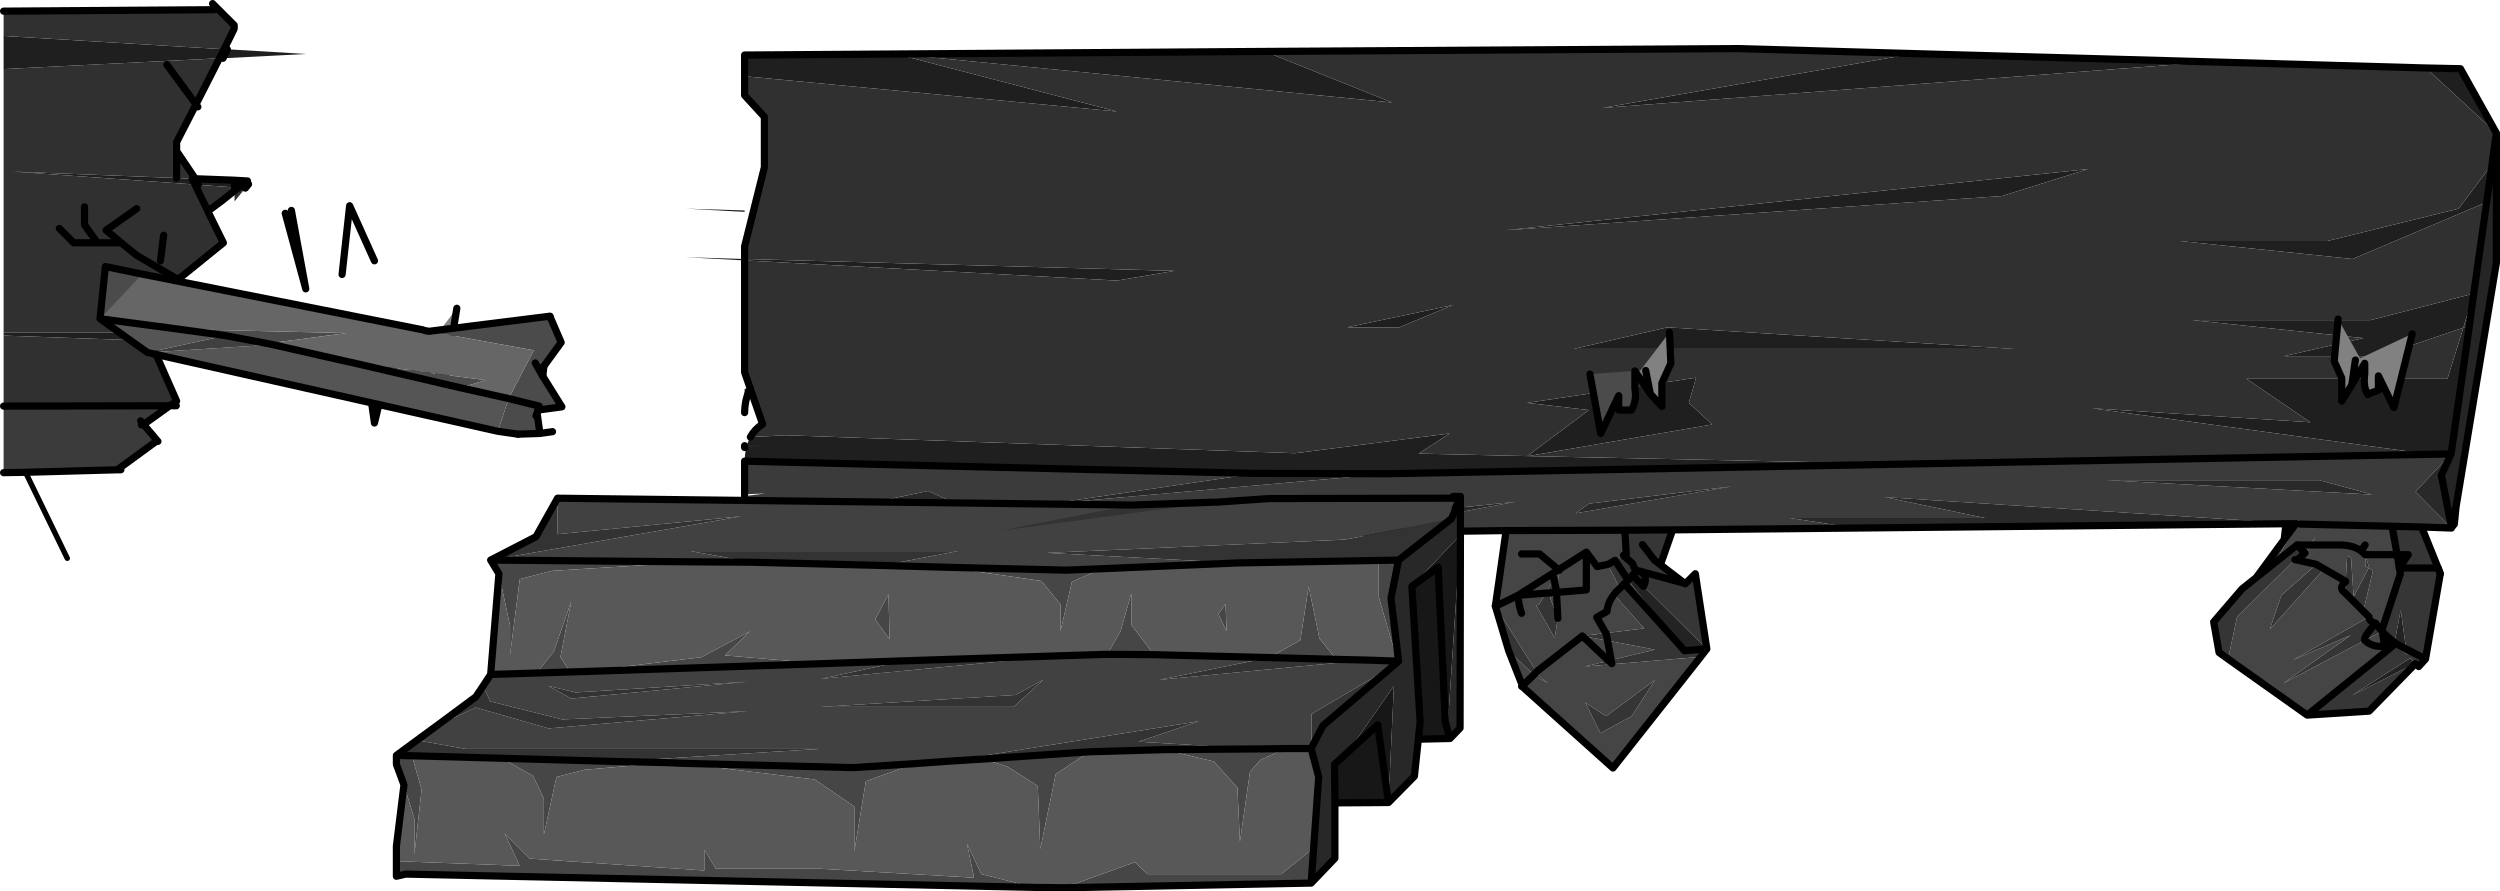 <?xml version="1.0" encoding="UTF-8" standalone="no"?>
<svg xmlns:xlink="http://www.w3.org/1999/xlink" height="123.9px" width="347.5px" xmlns="http://www.w3.org/2000/svg">
  <g transform="matrix(1.0, 0.0, 0.0, 1.0, -53.0, -11.5)">
    <path d="M390.2 20.95 L395.0 21.05 400.0 30.0 390.2 20.95 M156.5 75.6 Q156.55 73.6 157.3 72.25 L162.25 72.0 233.0 74.5 254.5 71.75 250.2 74.55 265.4 74.9 318.05 76.0 245.9 77.35 227.65 77.3 203.85 76.75 156.5 75.6 M156.5 47.7 L148.25 47.25 156.5 47.5 216.25 49.15 208.25 50.5 156.5 47.7 156.5 47.5 156.5 47.7 M156.5 22.1 L156.5 19.15 228.75 18.65 228.8 18.65 246.5 25.75 177.55 19.0 208.25 27.0 156.5 22.1 M319.0 18.95 L360.3 20.1 275.75 26.5 319.0 18.95 M399.4 34.3 L398.65 39.6 380.0 47.5 356.0 45.0 376.5 45.0 394.75 40.5 399.4 34.3 M396.25 56.75 L393.7 74.6 390.75 74.65 343.75 68.25 374.15 70.2 365.25 64.15 393.2 64.15 395.4 57.05 396.25 56.75 M331.25 38.75 L262.25 43.5 343.25 35.0 331.25 38.75 M396.85 52.3 L395.4 57.05 383.75 61.0 370.5 61.0 381.5 58.5 357.75 56.0 382.5 56.0 396.85 52.3 M273.85 68.5 L265.25 67.5 288.75 64.0 287.75 67.5 291.0 70.5 265.4 74.9 265.35 74.85 273.85 68.5 M247.5 57.0 L240.25 57.0 254.95 53.9 247.5 57.0 M271.75 60.0 L284.75 57.0 333.0 60.0 271.75 60.0" fill="#1f1f1f" fill-rule="evenodd" stroke="none"/>
    <path d="M157.3 72.25 Q157.9 71.15 159.0 70.45 L156.5 63.25 156.5 47.7 208.25 50.5 216.25 49.15 156.5 47.5 156.5 45.75 159.25 34.75 159.25 27.75 156.5 24.75 156.5 22.1 208.25 27.0 177.55 19.0 246.5 25.75 228.8 18.65 294.5 18.25 319.0 18.95 275.75 26.5 360.3 20.1 390.2 20.95 400.0 30.0 399.4 34.25 399.4 34.3 394.75 40.5 376.5 45.0 356.0 45.0 380.0 47.5 398.65 39.6 396.85 52.3 396.25 56.75 395.4 57.05 393.2 64.15 365.25 64.15 374.15 70.2 343.75 68.25 390.75 74.65 318.35 76.0 318.05 76.0 265.4 74.9 250.2 74.55 254.5 71.75 233.0 74.5 162.25 72.0 157.3 72.25 M331.25 38.75 L343.25 35.0 262.25 43.5 331.25 38.75 M396.85 52.3 L382.5 56.0 357.75 56.0 381.5 58.5 370.5 61.0 383.75 61.0 395.4 57.05 396.85 52.3 M273.85 68.5 L265.35 74.85 265.4 74.9 291.0 70.5 287.75 67.5 288.75 64.0 265.25 67.5 273.85 68.5 M247.5 57.0 L254.95 53.9 240.25 57.0 247.5 57.0 M271.75 60.0 L333.0 60.0 284.75 57.0 271.75 60.0" fill="#303030" fill-rule="evenodd" stroke="none"/>
    <path d="M400.0 30.0 L400.0 48.0 394.4 81.9 393.8 84.75 393.75 84.75 392.35 77.55 393.7 74.6 396.25 56.75 396.85 52.3 398.65 39.6 399.4 34.3 399.4 34.25 400.0 30.0" fill="#252525" fill-rule="evenodd" stroke="none"/>
    <path d="M393.75 84.9 L389.6 84.75 385.5 84.65 372.75 84.35 372.15 84.3 370.75 84.3 370.75 84.2 315.0 80.6 328.9 83.5 301.75 83.5 310.95 84.9 285.5 85.15 278.85 85.2 262.35 85.25 240.4 85.55 263.65 81.25 218.5 85.9 188.0 86.3 156.5 84.75 156.5 80.45 159.35 80.1 156.5 80.2 156.5 75.6 203.85 76.75 227.65 77.3 199.15 81.5 245.9 77.35 318.05 76.0 318.35 76.0 390.75 74.65 393.7 74.6 388.75 79.85 393.7 84.85 393.75 84.8 393.75 84.9 M375.4 78.25 L345.9 78.25 382.75 80.25 375.4 78.25 M272.0 82.85 L293.75 79.1 273.9 81.5 272.0 82.85 M187.0 82.0 L182.0 79.75 175.5 81.1 187.0 82.0" fill="#3b3b3b" fill-rule="evenodd" stroke="none"/>
    <path d="M370.75 84.3 L311.0 84.9 310.95 84.9 301.75 83.5 328.9 83.5 315.0 80.6 370.75 84.2 370.75 84.3 M240.4 85.55 L218.5 85.9 263.65 81.25 240.4 85.55 M393.7 74.6 L392.35 77.55 393.75 84.75 393.75 84.8 393.7 84.85 388.75 79.85 393.7 74.6 M375.4 78.25 L382.75 80.25 345.9 78.25 375.4 78.25 M272.0 82.85 L273.9 81.5 293.75 79.1 272.0 82.85 M245.9 77.35 L199.15 81.5 227.65 77.3 245.9 77.35 M187.0 82.0 L175.5 81.1 182.0 79.75 187.0 82.0" fill="#292929" fill-rule="evenodd" stroke="none"/>
    <path d="M373.7 110.9 L362.7 103.1 363.95 97.25 372.0 89.3 373.15 88.15 373.2 88.15 372.35 87.3 372.3 87.25 369.1 89.8 372.15 84.65 371.95 84.55 370.5 86.5 370.75 84.3 372.15 84.3 372.75 84.35 385.5 84.65 386.2 88.6 381.75 88.6 Q380.55 87.2 378.0 87.25 L374.25 87.25 378.0 87.25 Q380.55 87.2 381.75 88.6 L386.2 88.6 386.65 91.25 384.1 99.05 383.25 98.2 383.2 98.1 383.15 98.1 383.2 98.1 383.25 98.2 383.2 98.15 383.2 98.1 383.2 98.15 383.15 98.1 382.3 97.25 381.5 96.45 382.3 97.25 371.7 103.25 379.75 99.8 370.35 106.5 381.7 100.5 384.0 99.3 384.05 99.2 384.1 99.05 384.15 99.3 384.05 99.2 384.15 99.3 384.1 99.05 385.85 100.8 385.85 100.85 385.85 100.8 385.85 100.85 385.85 100.8 386.0 100.95 385.85 100.85 385.85 101.05 385.85 100.85 386.0 100.95 385.85 101.05 384.6 102.1 373.7 110.9 M289.4 102.8 L277.2 118.25 264.55 106.9 264.5 106.9 264.65 106.75 264.45 106.4 262.7 101.95 266.15 105.25 266.1 105.3 266.15 105.35 268.15 106.45 266.45 105.05 266.4 105.0 266.55 104.85 260.85 95.75 261.55 95.75 261.55 95.45 261.3 92.65 262.35 85.25 278.85 85.2 278.65 88.7 277.5 89.4 Q277.0 89.65 276.5 89.95 L278.15 93.3 277.6 93.8 277.3 94.1 277.35 94.15 Q276.75 94.85 276.5 95.75 L276.35 96.5 274.95 97.3 276.2 99.5 274.95 97.3 276.35 96.5 276.5 95.75 Q276.75 94.85 277.35 94.15 L281.55 98.85 276.25 99.5 276.2 99.5 272.95 99.9 276.45 100.55 276.95 103.25 276.45 100.55 283.05 101.8 276.95 103.25 276.6 103.35 272.95 99.9 266.6 104.85 266.45 105.05 266.6 104.85 272.95 99.9 276.6 103.35 273.25 104.15 289.4 102.8 M374.1 87.25 L372.3 87.25 374.1 87.25 373.4 88.35 373.6 88.55 374.25 87.25 374.8 86.15 374.1 87.25 M375.0 89.95 L372.3 89.35 373.4 88.35 373.15 88.15 373.4 88.35 372.3 89.35 375.0 89.95 370.1 94.25 368.5 99.0 375.85 90.8 375.05 90.0 375.0 89.95 M379.05 92.3 L375.05 90.0 379.05 92.3 379.05 92.35 378.95 93.9 379.6 94.55 381.5 96.45 382.85 90.8 382.35 90.5 381.75 88.6 381.8 90.2 382.25 90.45 380.15 94.45 379.8 89.05 379.25 88.75 379.05 92.3 M372.0 89.3 L372.3 89.35 372.0 89.3 M381.45 87.7 L381.75 87.25 381.45 87.7 M379.05 92.35 Q377.95 93.2 378.95 93.9 L379.6 94.55 378.95 93.9 Q377.95 93.2 379.05 92.35 M385.85 100.8 Q384.85 100.05 384.15 99.3 L384.45 101.3 Q382.85 101.55 381.7 100.5 382.85 101.55 384.45 101.3 L384.15 99.3 Q384.85 100.05 385.85 100.8 L384.45 101.3 384.6 102.1 384.45 101.3 385.85 100.8 M269.55 97.45 L269.35 93.85 273.5 93.5 273.5 88.25 275.0 90.25 276.5 89.95 275.0 90.25 273.5 88.25 273.5 93.5 269.35 93.85 269.55 97.45 268.45 94.6 269.25 94.15 269.3 93.85 269.35 93.85 269.35 93.6 269.35 93.85 269.3 93.85 269.35 93.6 269.75 90.75 269.65 90.7 273.5 88.25 269.65 90.7 269.75 90.75 269.0 92.05 267.85 93.95 266.95 95.5 266.55 95.7 269.1 100.15 269.55 97.45 M264.5 96.75 Q264.1 95.7 264.0 94.25 L267.85 93.95 264.0 94.25 Q264.1 95.7 264.5 96.75 M264.5 88.5 L267.0 88.5 269.65 90.7 268.75 91.25 264.0 94.25 261.55 95.45 264.0 94.25 268.75 91.25 269.65 90.7 267.0 88.5 264.5 88.5 M268.75 91.25 L269.0 92.05 268.75 91.25 M283.05 106.0 L276.25 111.05 273.35 109.15 275.45 113.4 279.8 111.05 283.05 106.0 M264.55 106.9 L266.15 105.35 264.55 106.9" fill="#454545" fill-rule="evenodd" stroke="none"/>
    <path d="M362.7 103.1 L361.45 102.2 360.7 97.95 364.65 93.35 366.6 91.8 370.5 86.5 371.95 84.55 372.15 84.65 369.1 89.8 372.3 87.25 372.35 87.3 373.2 88.15 373.15 88.15 372.35 87.3 373.15 88.15 372.0 89.3 363.95 97.25 362.7 103.1 M290.25 101.7 L289.55 102.6 289.4 102.8 273.25 104.15 276.6 103.35 276.95 103.25 283.05 101.8 276.45 100.55 272.95 99.9 276.2 99.5 276.25 99.5 281.55 98.85 277.35 94.15 277.3 94.1 277.6 93.8 278.15 93.3 276.5 89.95 277.5 89.4 276.5 89.95 Q277.0 89.65 277.5 89.4 L279.3 92.15 279.25 92.15 278.8 92.6 278.8 92.65 286.05 100.7 287.15 101.95 290.25 101.7 M262.7 101.95 L260.85 95.75 261.3 92.65 261.55 95.45 261.55 95.75 260.85 95.75 261.55 95.45 260.85 95.75 266.55 104.85 266.4 105.0 266.45 105.05 268.15 106.45 266.15 105.35 266.45 105.05 266.15 105.35 266.1 105.3 266.15 105.25 262.7 101.95 M374.1 87.25 L374.8 86.15 374.25 87.25 374.1 87.25 374.25 87.25 373.6 88.55 373.4 88.35 374.1 87.25 M375.0 89.95 L375.05 90.0 375.85 90.8 368.5 99.0 370.1 94.25 375.0 89.95 375.05 90.0 375.0 89.95 M379.05 92.3 L379.25 88.75 379.8 89.05 380.15 94.45 382.25 90.45 381.8 90.2 381.75 88.6 382.35 90.5 382.85 90.8 381.5 96.45 379.6 94.55 378.95 93.9 379.05 92.35 379.05 92.3 379.05 92.35 379.05 92.3 M382.3 97.25 L383.15 98.1 383.2 98.15 383.25 98.2 384.1 99.05 384.05 99.2 383.25 98.2 384.05 99.2 384.0 99.3 381.7 100.5 Q381.4 100.2 383.2 98.15 381.4 100.2 381.7 100.5 L370.35 106.5 379.75 99.8 371.7 103.25 382.3 97.25 Q382.3 97.9 383.15 98.1 382.3 97.9 382.3 97.25 M366.6 91.8 L369.1 89.8 366.6 91.8 M269.55 97.45 L269.1 100.15 266.55 95.7 266.95 95.5 267.85 93.95 269.3 93.85 267.85 93.95 269.0 92.05 269.75 90.75 269.35 93.6 269.0 92.05 269.35 93.6 269.3 93.85 269.25 94.15 268.45 94.6 269.55 97.45 M278.85 85.2 L279.05 88.5 278.65 88.7 278.85 85.2 M277.6 93.8 L277.35 94.15 277.6 93.8 M278.15 93.3 L278.8 92.65 278.15 93.3 M276.45 100.55 L276.25 99.5 276.45 100.55 M276.6 103.35 L277.05 103.75 276.95 103.25 277.05 103.75 276.6 103.35 M283.05 106.0 L279.8 111.05 275.45 113.4 273.35 109.15 276.25 111.05 283.05 106.0" fill="#353535" fill-rule="evenodd" stroke="none"/>
    <path d="M389.6 84.75 L391.9 90.45 386.5 90.45 387.75 88.6 386.2 88.6 387.75 88.6 386.5 90.45 391.9 90.45 392.2 91.25 390.15 103.1 389.2 104.15 388.75 103.75 382.3 110.35 373.7 110.9 384.6 102.1 385.85 101.05 386.0 100.95 385.85 101.05 386.0 100.95 387.6 102.55 387.45 101.7 386.7 96.3 385.85 100.8 384.1 99.05 386.65 91.25 386.2 88.6 385.5 84.65 389.6 84.75 M285.5 85.15 L283.8 90.0 287.2 92.6 280.6 90.8 Q282.25 91.4 281.45 93.0 L279.95 91.5 281.45 93.0 Q282.25 91.4 280.6 90.8 L287.2 92.6 287.25 92.65 288.65 91.25 290.25 101.7 279.95 91.5 279.9 91.45 280.4 91.0 279.9 91.45 279.3 92.15 278.8 92.65 279.3 92.15 277.5 89.4 278.65 88.7 279.05 88.5 278.85 85.2 285.5 85.15 M390.15 103.1 L387.45 101.7 390.15 103.1 M388.75 103.7 L388.0 103.0 Q383.95 105.55 379.95 108.15 L388.75 103.7 M279.9 89.8 L278.65 88.7 279.9 89.8 280.4 91.0 280.6 90.8 279.55 89.0 279.9 89.8 M283.8 90.0 L283.0 89.4 281.3 87.2 283.0 89.4 283.8 90.0 M278.8 92.6 L279.25 92.15 279.3 92.15 286.05 100.7 278.8 92.65 278.8 92.6" fill="#363636" fill-rule="evenodd" stroke="none"/>
    <path d="M386.0 100.95 L385.85 100.8 386.7 96.3 387.45 101.7 387.6 102.55 386.0 100.95 387.45 101.7 386.0 100.95 M388.75 103.7 L379.95 108.15 Q383.95 105.55 388.0 103.0 L388.75 103.7 M279.9 89.8 L279.55 89.0 280.6 90.8 280.4 91.0 279.9 89.8 M279.9 91.45 L279.95 91.5 279.3 92.15 279.95 91.5 290.25 101.7 287.15 101.95 286.05 100.7 279.3 92.15 279.25 92.15 279.3 92.15 279.9 91.45" fill="#232323" fill-rule="evenodd" stroke="none"/>
    <path d="M390.2 20.95 L395.0 21.05 400.0 30.0 400.0 48.0 394.4 81.9 394.15 84.35 393.75 84.85 393.75 84.9 389.6 84.75 391.9 90.45 392.2 91.25 390.15 103.1 389.2 104.15 M388.75 103.75 L382.3 110.35 373.7 110.9 362.7 103.1 361.45 102.2 360.7 97.95 364.65 93.35 366.6 91.8 370.5 86.5 370.75 84.3 311.0 84.9 M310.95 84.9 L285.5 85.15 283.8 90.0 287.2 92.6 287.25 92.65 288.65 91.25 290.25 101.7 289.55 102.6 M289.4 102.8 L277.2 118.25 264.55 106.9 264.5 106.9 M264.65 106.75 L264.45 106.4 262.7 101.95 260.85 95.75 261.3 92.65 262.35 85.25 240.4 85.55 218.5 85.9 188.0 86.3 156.5 84.75 156.5 80.45 M156.5 80.2 L156.5 75.6 203.85 76.75 227.65 77.3 245.9 77.35 318.05 76.0 M157.3 72.25 Q157.9 71.15 159.0 70.45 L156.5 63.25 156.5 47.7 156.5 47.5 156.5 45.75 159.25 34.75 159.25 27.75 156.5 24.75 156.5 22.1 156.5 19.15 228.75 18.65 M228.8 18.65 L294.5 18.25 319.0 18.95 360.3 20.1 390.2 20.95 M400.0 30.0 L399.4 34.25 399.4 34.3 398.65 39.6 396.85 52.3 396.25 56.75 393.7 74.6 392.35 77.55 393.75 84.75 393.75 84.8 393.75 84.85 393.8 84.75 394.15 84.35 M393.8 84.75 L394.4 81.9 M390.75 74.65 L393.7 74.6 M370.75 84.3 L372.15 84.3 M372.75 84.35 L385.5 84.65 389.6 84.75 M370.5 86.5 L371.95 84.55 M369.1 89.8 L372.3 87.25 M386.2 88.6 L385.5 84.65 M372.35 87.3 L373.15 88.15 373.4 88.35 372.3 89.35 375.0 89.95 375.05 90.0 379.05 92.3 379.05 92.35 Q377.95 93.2 378.95 93.9 L379.6 94.55 381.5 96.45 382.3 97.25 Q382.3 97.9 383.15 98.1 L383.2 98.1 383.25 98.2 384.05 99.2 384.15 99.3 384.1 99.05 386.65 91.25 386.2 88.6 M372.3 89.35 L372.0 89.3 M369.1 89.8 L366.6 91.8 M381.7 100.5 Q382.85 101.55 384.45 101.3 L384.15 99.3 Q384.85 100.05 385.85 100.8 L385.85 100.85 385.85 100.8 384.45 101.3 384.6 102.1 385.85 101.05 386.0 100.95 387.45 101.7 390.15 103.1 M383.2 98.15 L383.2 98.1 M383.2 98.15 Q381.4 100.2 381.7 100.5 M393.8 84.75 L393.75 84.8 393.75 84.9 M386.0 100.95 L385.85 100.85 385.85 101.05 386.0 100.95 M384.6 102.1 L373.7 110.9 M266.45 105.05 L266.6 104.85 272.95 99.9 276.6 103.35 277.05 103.75 276.95 103.25 276.45 100.55 276.25 99.5 276.2 99.5 274.95 97.3 276.35 96.5 276.5 95.75 Q276.75 94.85 277.35 94.15 L277.6 93.8 278.15 93.3 278.8 92.65 279.3 92.15 277.5 89.4 M278.85 85.2 L279.05 88.5 M279.95 91.5 L281.45 93.0 Q282.25 91.4 280.6 90.8 L287.2 92.6 287.25 92.65 M281.3 87.2 L283.0 89.4 283.8 90.0 M278.8 92.6 L278.8 92.65 286.05 100.7 287.15 101.95 290.25 101.7 M279.3 92.15 L279.95 91.5 M262.35 85.25 L278.85 85.2 285.5 85.15 M266.45 105.05 L266.15 105.35 264.55 106.9 M390.75 74.65 L318.35 76.0" fill="none" stroke="#000000" stroke-linecap="round" stroke-linejoin="round" stroke-width="1.0"/>
    <path d="M391.9 90.45 L392.2 91.25 M372.3 87.25 L374.1 87.25 374.25 87.25 378.0 87.25 Q380.55 87.2 381.75 88.6 L386.2 88.6 387.75 88.6 386.5 90.45 391.9 90.45 M381.75 87.25 L381.45 87.7 M261.55 95.45 L260.85 95.75 M276.5 89.95 L275.0 90.25 273.5 88.25 273.5 93.5 269.35 93.85 269.55 97.45 M267.85 93.95 L264.0 94.25 Q264.1 95.7 264.5 96.75 M261.55 95.45 L264.0 94.25 268.75 91.25 269.65 90.7 267.0 88.5 264.5 88.5 M278.65 88.7 L279.9 89.8 280.4 91.0 279.9 91.45 M273.5 88.25 L269.65 90.7 269.75 90.75 M269.35 93.6 L269.35 93.85 269.3 93.85 267.85 93.95 M269.0 92.05 L268.75 91.25 M269.0 92.05 L269.35 93.6 M277.5 89.4 L276.5 89.95" fill="none" stroke="#000000" stroke-linecap="round" stroke-linejoin="round" stroke-width="1.0"/>
    <path d="M388.3 57.9 L385.75 68.15 383.6 63.75 383.6 65.75 Q382.1 66.25 382.15 66.35 381.45 65.35 381.7 63.5 L381.7 62.0 379.9 65.0 378.5 67.25 378.5 64.05 377.45 61.7 378.0 55.85 381.05 61.3 388.3 57.9 M282.4 66.25 L281.75 63.0 282.4 66.25 280.25 63.05 281.0 63.0 285.05 57.7 285.25 62.0 284.0 64.75 284.0 68.0 282.4 66.25 M380.4 61.55 L379.9 65.0 380.4 61.55 M112.85 59.25 L112.85 59.2 112.85 59.25 112.2 65.2 109.55 61.4 109.5 61.25 112.85 59.2 112.85 59.15 116.5 54.35 114.65 65.8 112.85 59.25 M106.85 62.75 L106.8 63.05 105.05 70.3 104.2 64.3 106.85 62.75" fill="#818181" fill-rule="evenodd" stroke="none"/>
    <path d="M280.25 63.05 L280.25 65.5 Q280.55 67.25 279.75 68.5 L278.0 68.5 278.0 66.5 275.5 71.75 274.0 63.5 280.25 63.05" fill="#4b4b4b" fill-rule="evenodd" stroke="none"/>
    <path d="M256.0 80.5 L256.0 82.25 255.25 82.25 256.0 80.5 M255.25 82.5 L256.0 82.5 256.0 85.85 255.95 112.7 254.55 114.15 254.2 112.95 256.0 85.85 249.25 93.0 250.4 111.85 250.15 114.25 249.6 119.4 246.0 123.05 246.75 106.85 240.3 116.1 238.5 117.75 238.55 123.1 238.55 130.8 235.25 134.25 235.6 129.35 236.3 119.5 235.25 115.55 235.3 115.5 235.3 115.45 236.9 112.35 246.6 104.1 247.25 103.55 247.4 103.4 246.35 94.65 247.4 89.35 254.75 83.6 255.25 82.5" fill="#282828" fill-rule="evenodd" stroke="none"/>
    <path d="M255.25 82.25 L255.0 82.25 255.0 82.5 255.25 82.5 254.75 83.6 240.0 86.5 198.5 88.35 225.0 89.75 206.25 90.55 201.15 90.75 184.6 90.35 175.65 90.1 186.15 88.1 149.0 88.1 157.5 89.65 149.9 89.6 121.2 89.35 156.15 83.25 130.5 85.75 130.5 80.75 210.4 81.7 192.1 85.25 221.8 81.3 222.15 81.3 229.4 80.8 255.0 80.75 255.0 80.5 256.0 80.5 255.25 82.25 M110.95 114.4 L113.75 112.35 119.15 109.85 129.25 112.75 157.0 110.35 131.15 111.5 121.15 109.0 120.15 106.85 121.2 105.25 127.6 105.05 132.25 104.9 134.0 104.85 167.25 103.75 178.75 103.35 167.15 105.85 200.4 102.65 206.9 102.45 213.4 102.5 229.4 102.9 214.1 106.0 242.9 103.25 243.0 103.25 247.25 103.4 247.25 103.55 246.6 104.1 235.3 110.75 235.3 115.45 235.3 115.5 235.25 115.55 231.7 115.55 228.15 115.6 227.8 115.6 211.25 114.6 219.65 111.75 184.95 117.3 180.1 117.65 171.6 118.2 147.85 117.6 145.6 117.5 138.75 117.35 166.9 115.6 117.75 115.6 110.95 114.4 M198.0 106.0 L194.15 108.1 167.15 109.75 193.9 109.75 198.0 106.0 M129.25 106.85 L132.4 108.6 156.9 106.25 133.0 107.75 129.25 106.85" fill="#414141" fill-rule="evenodd" stroke="none"/>
    <path d="M235.25 134.25 L200.85 134.9 210.75 131.35 212.5 133.0 231.1 133.0 235.6 129.35 235.25 134.25 M196.75 134.85 L109.4 133.0 108.1 133.3 108.1 131.2 125.25 131.85 123.15 127.35 126.65 130.85 150.9 132.5 150.9 129.6 152.5 132.25 166.9 132.25 188.4 133.5 187.4 128.75 189.4 133.0 196.75 134.85 M109.15 120.6 L108.1 117.75 108.1 116.5 110.25 116.55 111.6 121.25 110.6 130.25 110.6 125.3 109.15 120.6 M122.35 91.25 L121.2 89.35 149.9 89.6 129.65 90.85 125.25 92.0 123.9 102.5 123.9 98.5 122.35 91.25 M247.4 89.35 L246.35 94.65 247.4 103.4 247.25 103.4 244.65 94.5 244.65 89.4 247.4 89.35 M184.6 90.35 L201.15 90.75 206.25 90.55 202.0 92.35 200.4 99.25 200.4 95.5 197.75 92.25 184.6 90.35 M206.9 102.45 L208.75 99.25 210.25 94.0 210.25 98.35 213.4 102.5 206.9 102.45 M174.65 97.6 L176.5 94.1 176.65 100.35 174.65 97.6 M229.4 102.9 L233.75 100.5 234.9 93.0 236.4 100.25 238.75 103.15 229.4 102.9 M222.35 96.85 L223.35 95.45 223.5 99.25 222.35 96.85 M231.7 115.55 L228.25 117.1 226.75 118.75 225.35 128.5 225.0 121.0 221.75 117.35 214.85 115.7 227.8 115.6 228.15 115.6 231.7 115.55 M204.45 116.0 L199.75 119.1 197.6 129.5 197.25 120.75 193.1 118.1 189.75 117.0 204.45 116.0 M180.1 117.65 L173.35 120.1 171.75 129.85 171.75 123.6 166.25 119.85 147.85 117.6 171.6 118.2 180.1 117.65 M145.6 117.5 L134.25 118.5 130.35 119.5 128.6 127.5 128.6 122.5 127.1 119.35 122.75 116.9 138.75 117.35 145.6 117.5 M167.25 103.75 L134.0 104.85 150.5 102.85 157.25 99.25 153.75 102.6 167.25 103.75 M132.25 104.9 L127.6 105.05 130.0 102.0 132.4 95.1 130.9 102.85 132.25 104.9" fill="#464646" fill-rule="evenodd" stroke="none"/>
    <path d="M200.85 134.9 L196.75 134.85 189.4 133.0 187.4 128.75 188.4 133.5 166.9 132.25 152.5 132.25 150.9 129.6 150.9 132.5 126.65 130.85 123.15 127.35 125.25 131.85 108.1 131.2 108.1 129.1 109.15 120.6 110.6 125.3 110.6 130.25 111.6 121.25 110.25 116.55 122.75 116.9 127.1 119.35 128.6 122.5 128.6 127.5 130.35 119.5 134.25 118.5 145.6 117.5 147.85 117.6 166.25 119.85 171.75 123.6 171.75 129.85 173.35 120.1 180.1 117.65 184.95 117.3 189.75 117.0 193.1 118.1 197.25 120.75 197.6 129.5 199.75 119.1 204.45 116.0 214.85 115.7 221.75 117.35 225.0 121.0 225.35 128.5 226.75 118.75 228.25 117.1 231.7 115.55 235.25 115.55 236.3 119.5 235.6 129.35 231.1 133.0 212.5 133.0 210.75 131.35 200.85 134.9 M121.2 105.25 L122.35 91.25 123.9 98.5 123.9 102.5 125.25 92.0 129.65 90.85 149.9 89.6 157.5 89.65 175.65 90.1 184.6 90.35 197.75 92.25 200.4 95.5 200.4 99.25 202.0 92.35 206.25 90.55 225.0 89.75 244.65 89.4 244.65 94.5 247.25 103.4 243.0 103.25 242.9 103.25 238.75 103.15 236.4 100.25 234.9 93.0 233.75 100.5 229.4 102.9 213.4 102.5 210.25 98.35 210.25 94.0 208.75 99.25 206.9 102.45 200.4 102.65 178.75 103.35 167.25 103.75 153.75 102.6 157.25 99.25 150.5 102.85 134.0 104.85 132.25 104.9 130.9 102.85 132.4 95.1 130.0 102.0 127.6 105.05 121.2 105.25 M174.65 97.6 L176.65 100.35 176.5 94.1 174.65 97.6 M222.35 96.85 L223.5 99.25 223.35 95.45 222.35 96.85" fill="#585858" fill-rule="evenodd" stroke="none"/>
    <path d="M108.1 116.5 L110.95 114.4 117.75 115.6 166.9 115.6 138.75 117.35 122.75 116.9 110.25 116.55 108.1 116.5 M113.75 112.35 L119.15 108.35 120.15 106.85 121.15 109.0 131.15 111.5 157.0 110.35 129.25 112.75 119.15 109.85 113.75 112.35 M121.2 89.35 L127.5 86.1 130.5 80.75 130.5 85.75 156.15 83.25 121.2 89.35 M210.4 81.7 L221.8 81.3 192.1 85.25 210.4 81.7 M247.4 89.35 L244.65 89.4 225.0 89.75 198.5 88.35 240.0 86.5 254.75 83.6 247.4 89.35 M246.6 104.1 L236.9 112.35 235.3 115.45 235.3 110.75 246.6 104.1 M157.5 89.65 L149.0 88.1 186.15 88.1 175.65 90.1 157.5 89.65 M238.75 103.15 L242.9 103.25 214.1 106.0 229.4 102.9 238.75 103.15 M227.8 115.6 L214.85 115.7 204.45 116.0 189.75 117.0 184.95 117.3 219.65 111.75 211.25 114.6 227.8 115.6 M198.0 106.0 L193.9 109.75 167.15 109.75 194.15 108.1 198.0 106.0 M200.4 102.65 L167.15 105.85 178.75 103.35 200.4 102.65 M129.25 106.85 L133.0 107.75 156.9 106.25 132.4 108.6 129.25 106.85" fill="#333333" fill-rule="evenodd" stroke="none"/>
    <path d="M254.55 114.15 L250.15 114.25 250.4 111.85 249.25 93.0 256.0 85.85 254.2 112.95 254.55 114.15 M246.0 123.05 L238.55 123.1 238.5 117.75 240.3 116.1 246.75 106.85 246.0 123.05 244.5 112.25 240.3 116.1 244.5 112.25 246.0 123.05 M249.25 93.0 L252.9 90.35 253.9 111.85 254.2 112.95 253.9 111.85 252.9 90.35 249.25 93.0" fill="#171717" fill-rule="evenodd" stroke="none"/>
    <path d="M156.5 40.75 L156.5 40.95 148.25 40.5 156.5 40.75 M53.5 16.5 L84.15 18.35 84.6 18.35 84.0 19.6 84.6 18.35 95.55 19.0 84.0 19.6 83.5 19.6 84.15 18.35 83.5 19.6 53.5 21.1 53.5 16.5 M80.3 36.35 L85.6 36.55 87.3 36.65 87.4 36.65 87.55 36.65 87.55 37.1 87.1 37.65 86.15 37.6 85.6 37.55 80.55 37.2 80.1 37.15 79.7 36.35 80.1 37.15 54.75 35.35 77.55 36.25 79.7 36.35 80.15 36.35 80.3 36.35 M86.15 37.6 L87.4 36.65 86.15 37.6 M85.6 36.55 L85.6 37.55 85.6 36.55 M157.3 65.5 Q156.55 66.85 156.5 68.85 L156.5 65.55 157.3 65.5 M80.55 37.2 L80.15 36.35 80.55 37.2 M72.85 57.75 L73.35 58.85 53.5 58.15 53.5 57.75 72.85 57.75" fill="#1f1f1f" fill-rule="evenodd" stroke="none"/>
    <path d="M84.75 14.2 L85.55 15.0 84.75 14.2 85.55 14.75 85.55 15.0 85.55 15.5 84.15 18.35 85.55 15.5 85.55 16.5 84.6 18.35 84.15 18.35 53.5 16.5 53.5 13.05 82.75 12.85 84.75 14.2 M83.5 19.6 L84.0 19.6 80.5 26.35 80.25 26.0 83.5 19.6 80.25 26.0 80.5 26.35 77.55 32.0 78.5 33.9 79.7 36.35 77.55 36.25 54.75 35.35 80.1 37.15 80.55 37.2 85.6 37.55 86.15 37.6 87.1 37.65 85.6 39.5 85.6 38.0 86.15 37.6 85.6 38.0 85.6 37.55 83.85 39.4 82.05 41.2 84.05 45.25 78.05 50.55 72.35 55.45 72.1 54.85 77.75 50.35 72.0 47.0 69.85 45.25 72.0 47.0 77.75 50.35 72.1 54.85 72.35 55.45 72.05 55.75 71.95 55.8 72.85 57.75 53.5 57.75 53.5 21.1 83.5 19.6 M77.3 67.45 L77.5 67.9 76.6 67.9 77.3 67.45 76.6 67.9 53.5 67.95 53.5 58.15 73.35 58.85 77.3 67.45 M82.05 41.2 L81.9 40.85 83.85 39.4 81.9 40.85 82.05 41.2 M81.9 40.85 L80.1 37.15 81.9 40.85 M76.2 20.5 L80.25 26.0 77.55 31.25 77.55 32.0 77.55 32.5 77.55 36.25 77.55 32.5 77.55 32.0 77.55 31.25 80.25 26.0 76.2 20.5 M77.55 32.5 L78.5 33.9 77.55 32.5 M61.25 43.25 L63.25 45.25 66.55 45.25 64.75 42.75 64.75 40.25 64.75 42.75 66.55 45.25 69.85 45.25 67.75 43.5 72.0 40.5 67.75 43.5 69.85 45.25 66.55 45.25 63.25 45.25 61.25 43.25 M78.05 50.55 L77.75 50.35 84.05 45.25 77.75 50.35 78.05 50.55" fill="#303030" fill-rule="evenodd" stroke="none"/>
    <path d="M156.5 73.45 L159.35 73.35 156.5 73.7 156.5 73.45" fill="#292929" fill-rule="evenodd" stroke="none"/>
    <path d="M77.5 67.9 L73.6 70.05 73.3 70.25 72.9 70.45 72.7 70.55 72.65 70.55 72.7 70.55 72.65 70.55 72.7 70.55 74.15 71.9 75.05 72.75 74.95 72.85 69.8 76.8 69.3 76.8 56.55 77.15 53.5 77.2 53.5 67.95 76.6 67.9 77.5 67.9 M72.55 70.0 L72.9 70.45 72.55 70.0 M73.6 70.05 L76.6 67.9 73.6 70.05 M74.95 72.85 L74.85 72.75 74.15 71.9 74.85 72.75 74.95 72.85 M69.3 76.8 L74.85 72.75 69.3 76.8" fill="#3b3b3b" fill-rule="evenodd" stroke="none"/>
    <path d="M388.3 57.9 L385.75 68.15 383.6 63.75 383.6 65.75 Q382.1 66.25 382.15 66.35 381.45 65.35 381.7 63.5 L381.7 62.0 379.9 65.0 378.5 67.25 378.5 64.05 377.45 61.7 378.0 55.85 M379.9 65.0 L380.4 61.55 M281.75 63.0 L282.4 66.25 284.0 68.0 284.0 64.75 285.25 62.0 285.05 57.7 M280.25 63.05 L282.4 66.25 M274.0 63.5 L275.5 71.75 278.0 66.5 278.0 68.5 279.75 68.5 Q280.55 67.25 280.25 65.5 L280.25 63.05 M256.0 80.5 L256.0 82.25 M256.0 82.5 L256.0 85.85 255.95 112.7 254.55 114.15 250.15 114.25 249.6 119.4 246.0 123.05 238.55 123.1 238.55 130.8 235.25 134.25 200.85 134.9 196.75 134.85 109.4 133.0 108.1 133.3 108.1 131.2 108.1 129.1 109.15 120.6 108.1 117.75 108.1 116.5 110.95 114.4 113.75 112.35 119.15 108.35 120.15 106.85 121.2 105.25 122.35 91.25 121.2 89.35 127.5 86.1 130.5 80.75 210.4 81.7 221.8 81.3 M222.15 81.3 L229.4 80.8 255.0 80.75 M255.0 80.5 L256.0 80.5 255.25 82.25 M254.75 83.6 L255.25 82.5 M247.4 103.4 L246.35 94.65 247.4 89.35 244.65 89.4 225.0 89.75 206.25 90.55 201.15 90.75 184.6 90.35 175.65 90.1 157.5 89.65 149.9 89.6 121.2 89.35 M247.25 103.4 L247.4 103.4 247.25 103.55 246.6 104.1 236.9 112.35 235.3 115.45 235.3 115.5 235.25 115.55 236.3 119.5 235.6 129.35 235.25 134.25 M254.2 112.95 L253.9 111.85 252.9 90.35 249.25 93.0 250.4 111.85 250.15 114.25 M247.4 89.35 L254.75 83.6 M254.2 112.95 L254.55 114.15 M206.9 102.45 L213.4 102.5 229.4 102.9 238.75 103.15 242.9 103.25 M243.0 103.25 L247.25 103.4 M231.7 115.55 L228.15 115.6 M227.8 115.6 L214.85 115.7 204.45 116.0 189.75 117.0 184.95 117.3 180.1 117.65 171.6 118.2 147.85 117.6 145.6 117.5 138.75 117.35 122.75 116.9 110.25 116.55 108.1 116.5 M235.25 115.55 L235.3 115.5 M238.55 123.1 L238.5 117.75 240.3 116.1 244.5 112.25 246.0 123.05 M231.7 115.55 L235.25 115.55 M167.25 103.75 L134.0 104.85 132.25 104.9 127.6 105.05 121.2 105.25 M178.75 103.35 L167.25 103.75 M200.4 102.65 L178.75 103.35 M206.9 102.45 L200.4 102.65 M85.55 15.0 L84.75 14.2 82.55 12.0 M82.75 12.85 L53.5 13.05 M84.15 18.35 L85.55 15.5 85.55 15.0 M84.15 18.35 L83.5 19.6 80.25 26.0 80.5 26.35 M84.0 19.6 L84.6 18.35 M80.3 36.35 L85.6 36.55 87.3 36.65 M87.55 37.1 L87.1 37.65 M85.6 38.0 L83.85 39.4 81.9 40.85 82.05 41.2 84.05 45.25 77.75 50.35 78.05 50.55 M72.35 55.45 L77.55 67.25 77.3 67.45 76.6 67.9 77.5 67.9 M73.6 70.05 L73.3 70.25 M72.9 70.45 L74.15 71.9 74.85 72.75 74.95 72.85 M69.8 76.8 L69.3 76.8 56.55 77.15 53.5 77.2 M86.15 37.6 L85.6 38.0 M80.1 37.15 L81.9 40.85 M85.6 37.55 L85.6 36.55 M87.4 36.65 L86.15 37.6 M112.85 59.2 L112.85 59.25 114.65 65.8 116.5 54.35 M112.85 59.15 L112.85 59.2 M109.5 61.25 L109.55 61.4 112.2 65.2 112.85 59.25 M104.2 64.3 L105.05 70.3 106.8 63.05 106.85 62.75 M106.8 63.05 Q108.15 62.2 109.55 61.4 M95.55 56.75 L99.05 56.75 M156.5 68.85 Q156.55 66.85 157.3 65.5 M156.5 73.7 L156.5 73.45 M77.55 36.25 L77.55 32.5 77.55 32.0 77.55 31.25 80.25 26.0 76.2 20.5 M79.7 36.35 L80.1 37.15 M78.5 33.9 L77.55 32.5 M80.15 36.35 L80.55 37.2 M78.5 33.9 L80.15 36.35 M64.75 40.25 L64.75 42.75 66.55 45.25 69.85 45.25 67.75 43.5 72.0 40.5 M66.55 45.25 L63.25 45.25 61.25 43.25 M72.35 55.45 L72.1 54.85 77.75 50.35 72.0 47.0 69.85 45.25 M72.05 55.75 L71.95 55.8 M72.9 70.45 L72.55 70.0 M72.7 70.55 L72.65 70.55 72.7 70.55 M76.6 67.9 L73.6 70.05 M74.85 72.75 L69.3 76.8 M76.6 67.9 L53.5 67.95" fill="none" stroke="#000000" stroke-linecap="round" stroke-linejoin="round" stroke-width="1.0"/>
    <path d="M56.55 77.15 L62.35 89.1" fill="none" stroke="#000000" stroke-linecap="round" stroke-linejoin="round" stroke-width="0.75"/>
    <path d="M127.8 68.5 L127.75 68.65 127.65 68.95 127.5 69.3 127.7 69.25 128.05 71.75 125.0 71.85 122.2 71.45 123.7 66.9 127.95 67.95 127.8 68.5 127.95 67.95 123.7 66.9 127.2 60.2 112.65 57.55 129.45 55.45 129.45 55.5 131.0 59.1 128.6 62.4 128.45 63.8 131.1 68.05 127.8 68.5 M127.4 61.95 L128.05 63.1 128.45 63.8 128.05 63.1 127.4 61.95 M128.05 63.1 L128.6 62.4 128.05 63.1 M101.75 61.85 L120.5 64.35 117.0 65.4 101.75 61.85 M72.75 49.6 L66.9 55.8 67.65 48.55 72.75 49.6 M77.8 57.25 L101.15 57.8 90.15 59.25 84.35 58.15 77.8 57.25" fill="#4b4b4b" fill-rule="evenodd" stroke="none"/>
    <path d="M123.7 66.9 L122.2 71.45 73.5 60.5 66.9 55.8 77.8 57.25 84.35 58.15 73.5 60.5 90.9 59.4 101.45 61.8 101.75 61.85 117.0 65.4 123.7 66.9" fill="#555555" fill-rule="evenodd" stroke="none"/>
    <path d="M117.0 65.4 L120.5 64.35 101.75 61.85 101.45 61.8 90.9 59.4 90.15 59.25 101.15 57.8 77.8 57.25 66.9 55.8 72.75 49.6 111.8 57.35 112.05 57.45 112.65 57.55 127.2 60.2 123.7 66.9 117.0 65.4" fill="#666666" fill-rule="evenodd" stroke="none"/>
    <path d="M90.15 59.25 L90.9 59.4 73.5 60.5 84.35 58.15 90.15 59.25" fill="#404040" fill-rule="evenodd" stroke="none"/>
    <path d="M127.75 68.65 L127.8 68.5 127.95 67.95 123.7 66.9 117.0 65.4 101.75 61.85 M122.2 71.45 L125.0 71.85 M127.5 69.3 L127.65 68.95 M128.6 62.4 L128.45 63.8 M112.65 57.55 L112.05 57.45 M111.8 57.35 L72.75 49.6 67.65 48.55 66.9 55.8 77.8 57.25 84.35 58.15 90.15 59.25 90.9 59.4 101.45 61.8 M112.65 57.55 L129.45 55.45 129.45 55.5 M100.55 49.65 L101.6 40.1 105.05 47.75 M93.5 40.75 L95.5 51.65 92.65 41.15 M75.75 44.2 L75.3 47.75 M66.9 55.8 L73.5 60.5 122.2 71.45" fill="none" stroke="#000000" stroke-linecap="round" stroke-linejoin="round" stroke-width="1.0"/>
    <path d="M125.0 71.85 L128.05 71.75 127.7 69.25 127.65 68.95 127.75 68.65 M127.8 68.5 L131.1 68.05 128.45 63.8 128.05 63.1 127.4 61.95 M128.05 71.75 L129.8 71.5 M129.45 55.5 L131.0 59.1 128.6 62.4 128.05 63.1" fill="none" stroke="#000000" stroke-linecap="round" stroke-linejoin="round" stroke-width="1.0"/>
  </g>
</svg>
